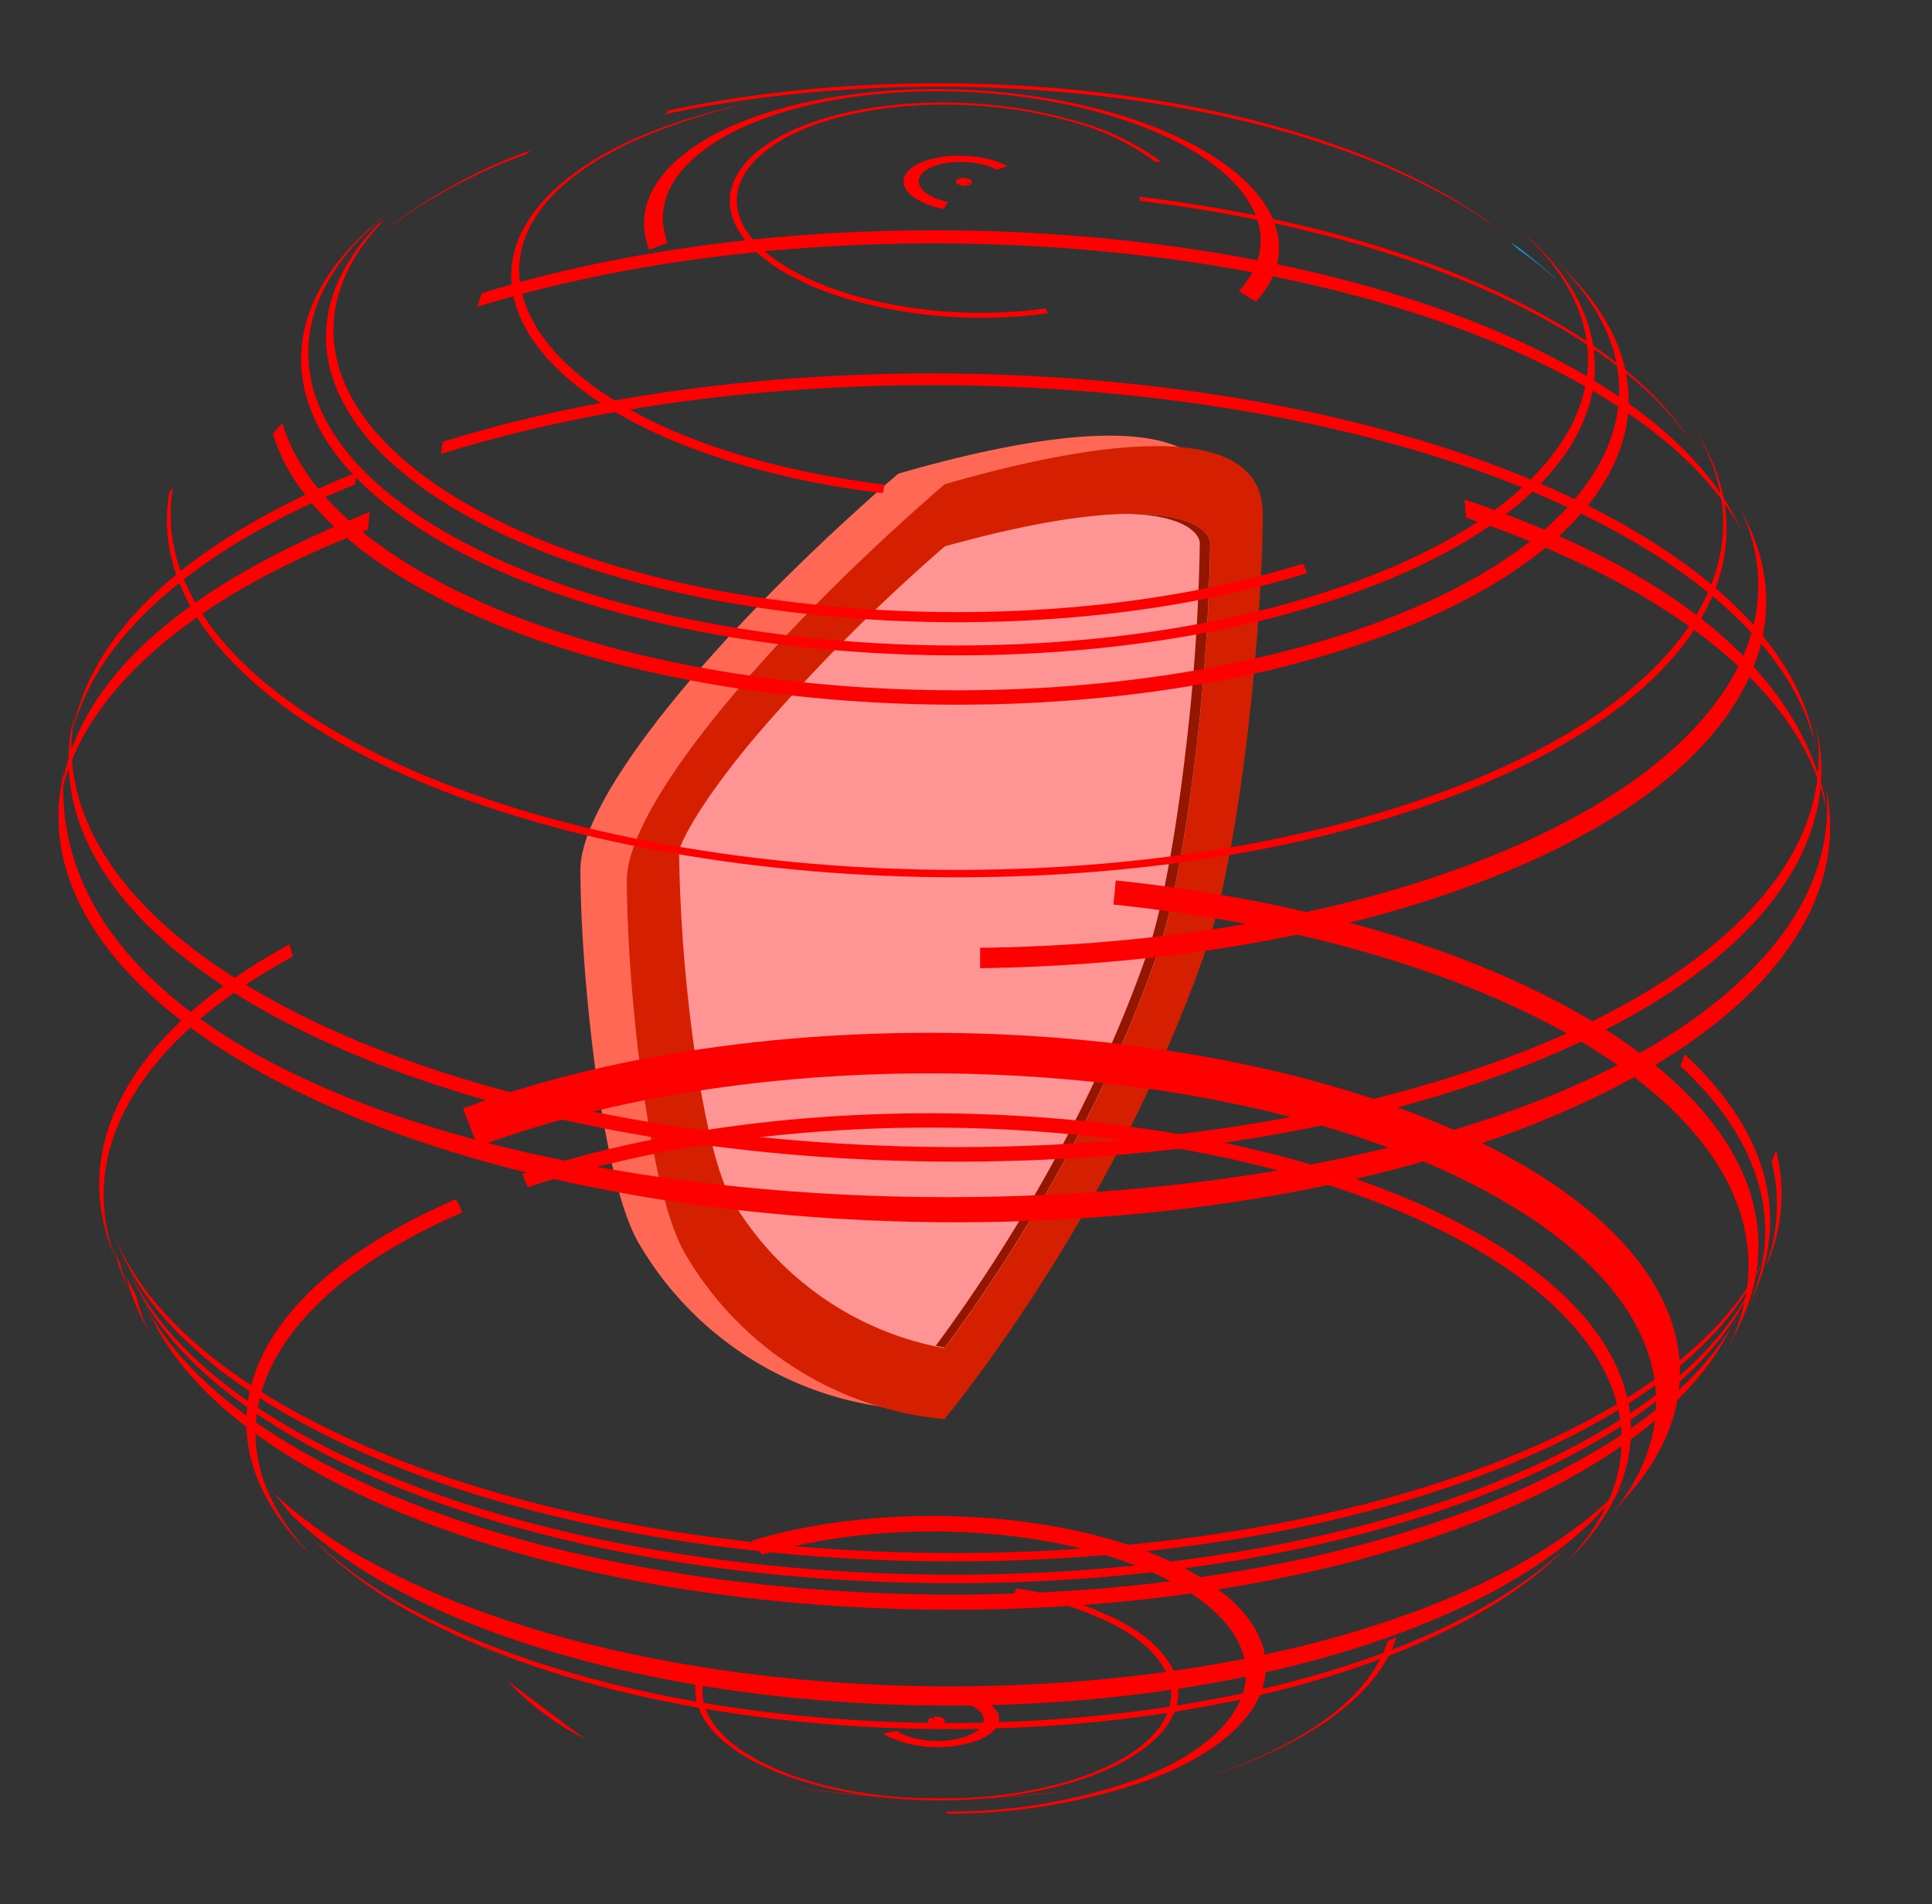 <svg id="body_1" data-name="body 1" xmlns="http://www.w3.org/2000/svg" xmlns:xlink="http://www.w3.org/1999/xlink" width="50%" height="50%" viewBox="0 0 186 183.33"><rect x="0" y="0" width="186" height="183.33" fill="#333333" stroke="none"/><defs><clipPath id="clip-path"><polygon points="-57.21 -67.32 -57.08 -67.32 -57.21 -67.19 -57.21 -67.32" style="fill:none"/></clipPath><clipPath id="clip-path-2"><polygon points="-57.46 -67.58 -57.59 -67.58 -57.46 -67.7 -57.46 -67.58" style="fill:none;clip-path:url(#clip-path)"/></clipPath><mask id="mask" x="20.08" y="-36.25" width="1032.71" height="2543.26" maskUnits="userSpaceOnUse"/><radialGradient id="radial-gradient" cx="-221.17" cy="563.8" r="1.41" gradientTransform="matrix(79.42, 0, 0, -300.03, 17656.29, 169420.72)" gradientUnits="userSpaceOnUse"><stop offset="0" stop-color="#0573a6"/><stop offset="0.03" stop-color="#056a99"/><stop offset="0.13" stop-color="#034e70"/><stop offset="0.24" stop-color="#02364e"/><stop offset="0.36" stop-color="#012231"/><stop offset="0.48" stop-color="#01131b"/><stop offset="0.62" stop-color="#00080c"/><stop offset="0.78" stop-color="#000203"/><stop offset="1" stop-color="#fff"/></radialGradient><mask id="mask-2" x="105.73" y="-327.53" width="1197.14" height="2550.51" maskUnits="userSpaceOnUse"/><radialGradient id="radial-gradient-2" cx="-219.92" cy="563.85" r="1.41" gradientTransform="matrix(25.5, 0, 0, -326.56, 5735.58, 184354.56)" xlink:href="#radial-gradient"/><linearGradient id="linear-gradient" x1="1677.03" y1="561.34" x2="2247.48" y2="561.34" gradientTransform="matrix(62.1, 0, 0, -45.53, 13887.01, 25667.13)" gradientUnits="userSpaceOnUse"><stop offset="0" stop-color="red"/><stop offset="1" stop-color="red"/></linearGradient><linearGradient id="linear-gradient-2" x1="1422.02" y1="539.21" x2="1471.84" y2="539.21" gradientTransform="matrix(2.62, 0, 0, -6.21, 546.46, 3476.24)" xlink:href="#linear-gradient"/><linearGradient id="linear-gradient-3" x1="1638.52" y1="559.71" x2="2001.57" y2="559.71" gradientTransform="matrix(34.99, 0, 0, -31.06, 7882.94, 17445.51)" xlink:href="#linear-gradient"/><linearGradient id="linear-gradient-4" x1="1058.49" y1="559.27" x2="1108.39" y2="559.27" gradientTransform="matrix(29.94, 0, 0, -28.61, 6622.96, 16066.74)" xlink:href="#linear-gradient"/><linearGradient id="linear-gradient-5" x1="1029.6" y1="559.48" x2="1800.82" y2="559.48" gradientTransform="matrix(122.13, 0, 0, -29.75, 27192.18, 16680.29)" xlink:href="#linear-gradient"/><linearGradient id="linear-gradient-6" x1="1093.31" y1="560.45" x2="1954.98" y2="560.45" gradientTransform="matrix(132.42, 0, 0, -36.36, 29480.21, 20430.2)" xlink:href="#linear-gradient"/><linearGradient id="linear-gradient-7" x1="1035.61" y1="558.62" x2="1074.9" y2="558.62" gradientTransform="matrix(27.52, 0, 0, -25.62, 6086.61, 14367.48)" xlink:href="#linear-gradient"/><linearGradient id="linear-gradient-8" x1="1020.35" y1="554.48" x2="1519.31" y2="554.48" gradientTransform="matrix(81.9, 0, 0, -15.38, 18251.96, 8543.04)" xlink:href="#linear-gradient"/><linearGradient id="linear-gradient-9" x1="948.72" y1="544.76" x2="977" y2="544.76" gradientTransform="matrix(14.31, 0, 0, -7.93, 3175.25, 4339.55)" xlink:href="#linear-gradient"/><linearGradient id="linear-gradient-10" x1="1525.76" y1="525.86" x2="1574.96" y2="525.86" gradientTransform="matrix(4.88, 0, 0, -4.09, 1182.73, 2173.89)" gradientUnits="userSpaceOnUse"><stop offset="0" stop-color="#0af"/><stop offset="1" stop-color="#00e6ff"/></linearGradient><linearGradient id="linear-gradient-11" x1="2064.53" y1="558.39" x2="2239.41" y2="558.39" gradientTransform="matrix(8.65, 0, 0, -24.71, 2038.95, 13910.47)" xlink:href="#linear-gradient"/><linearGradient id="linear-gradient-12" x1="1413.3" y1="529.06" x2="1447.91" y2="529.06" gradientTransform="matrix(1.67, 0, 0, -4.45, 333.6, 2477.46)" xlink:href="#linear-gradient"/><linearGradient id="linear-gradient-13" x1="2184.09" y1="551.79" x2="2248.04" y2="551.79" gradientTransform="matrix(1.91, 0, 0, -12.21, 547.02, 6852.05)" xlink:href="#linear-gradient"/><linearGradient id="linear-gradient-14" x1="1289.31" y1="559.68" x2="1394.85" y2="559.68" gradientTransform="matrix(18.63, 0, 0, -30.89, 4109.7, 17396.44)" xlink:href="#linear-gradient"/><linearGradient id="linear-gradient-15" x1="1305.2" y1="558.22" x2="1723.38" y2="558.22" gradientTransform="matrix(53.41, 0, 0, -24.07, 11952.99, 13466.07)" xlink:href="#linear-gradient"/><linearGradient id="linear-gradient-16" x1="1477.56" y1="561.47" x2="2282.11" y2="561.47" gradientTransform="matrix(117.16, 0, 0, -47.36, 26083.52, 26715.38)" xlink:href="#linear-gradient"/><linearGradient id="linear-gradient-17" x1="1865.38" y1="559.28" x2="2213.54" y2="559.28" gradientTransform="matrix(49.5, 0, 0, -28.65, 11045.33, 16184.66)" xlink:href="#linear-gradient"/><linearGradient id="linear-gradient-18" x1="1544.03" y1="561.25" x2="2285.59" y2="561.25" gradientTransform="matrix(106.74, 0, 0, -44.38, 23768.47, 25034.83)" xlink:href="#linear-gradient"/><linearGradient id="linear-gradient-19" x1="1505.31" y1="560.31" x2="1664.29" y2="560.31" gradientTransform="matrix(20.81, 0, 0, -35.21, 4608.08, 19858.86)" xlink:href="#linear-gradient"/><linearGradient id="linear-gradient-20" x1="2082.85" y1="350.81" x2="2092.49" y2="350.81" gradientTransform="matrix(1.64, 0, 0, -0.74, 406.36, 426.64)" xlink:href="#linear-gradient"/><linearGradient id="linear-gradient-21" x1="2043.18" y1="533.21" x2="2096.65" y2="533.21" gradientTransform="matrix(11.12, 0, 0, -5.03, 2513.11, 2849.96)" xlink:href="#linear-gradient"/><linearGradient id="linear-gradient-22" x1="2215.75" y1="553.81" x2="2257.41" y2="553.81" gradientTransform="matrix(21.53, 0, 0, -14.44, 4857.39, 8164.52)" xlink:href="#linear-gradient"/><linearGradient id="linear-gradient-23" x1="-132.68" y1="549.23" x2="-126.1" y2="549.23" gradientTransform="matrix(18.5, 0, 0, -9.89, 4120.41, 5596.24)" xlink:href="#linear-gradient"/><linearGradient id="linear-gradient-24" x1="603.07" y1="548.96" x2="665.09" y2="548.96" gradientTransform="matrix(18.5, 0, 0, -9.89, 4120.41, 5596.24)" xlink:href="#linear-gradient"/><linearGradient id="linear-gradient-25" x1="1912.48" y1="557.03" x2="2178.9" y2="557.03" gradientTransform="matrix(46.5, 0, 0, -20.4, 10373, 11524.83)" xlink:href="#linear-gradient"/><linearGradient id="linear-gradient-26" x1="1424.81" y1="559.49" x2="2249.87" y2="559.49" gradientTransform="matrix(153.69, 0, 0, -29.78, 34187.28, 16802.52)" xlink:href="#linear-gradient"/><linearGradient id="linear-gradient-27" x1="1086.84" y1="561.19" x2="2058" y2="561.19" gradientTransform="matrix(170.56, 0, 0, -43.67, 37935.35, 24604.7)" xlink:href="#linear-gradient"/><linearGradient id="linear-gradient-28" x1="88.5" y1="751.15" x2="643.15" y2="1090.99" gradientTransform="matrix(75.73, 0, 0, -44.96, 16907.81, 25304.29)" xlink:href="#linear-gradient"/><linearGradient id="linear-gradient-29" x1="1057.47" y1="561.21" x2="2021.35" y2="561.21" gradientTransform="matrix(168.78, 0, 0, -43.96, 37539.93, 24758.45)" xlink:href="#linear-gradient"/><linearGradient id="linear-gradient-30" x1="936.83" y1="561.14" x2="1667.51" y2="561.14" gradientTransform="matrix(124.58, 0, 0, -43.08, 27719.65, 24217.81)" xlink:href="#linear-gradient"/><linearGradient id="linear-gradient-31" x1="1002.47" y1="561.15" x2="1705.41" y2="561.15" gradientTransform="matrix(130.53, 0, 0, -43.21, 29042.07, 24293.3)" xlink:href="#linear-gradient"/><linearGradient id="linear-gradient-32" x1="938.96" y1="560.73" x2="1599.86" y2="560.73" gradientTransform="matrix(94.47, 0, 0, -38.78, 21018.49, 21785.31)" xlink:href="#linear-gradient"/><linearGradient id="linear-gradient-33" x1="1399.74" y1="559.58" x2="2240.35" y2="559.58" gradientTransform="matrix(156.57, 0, 0, -30.28, 34826.01, 17082.27)" xlink:href="#linear-gradient"/><linearGradient id="linear-gradient-34" x1="1373.43" y1="559.78" x2="2232.03" y2="559.78" gradientTransform="matrix(159.35, 0, 0, -31.51, 35444.83, 17774.06)" xlink:href="#linear-gradient"/><linearGradient id="linear-gradient-35" x1="983.62" y1="561.2" x2="1832.69" y2="561.2" gradientTransform="matrix(150.18, 0, 0, -43.77, 33407.52, 24627.77)" xlink:href="#linear-gradient"/><linearGradient id="linear-gradient-36" x1="1596" y1="557.77" x2="2274.81" y2="557.77" gradientTransform="matrix(131.39, 0, 0, -22.55, 29232.71, 12728.75)" xlink:href="#linear-gradient"/><linearGradient id="linear-gradient-37" x1="1640.2" y1="556.29" x2="2277.1" y2="556.29" gradientTransform="matrix(121.25, 0, 0, -18.63, 26978.24, 10518.71)" xlink:href="#linear-gradient"/><linearGradient id="linear-gradient-38" x1="1954.57" y1="520.43" x2="2212.34" y2="520.43" gradientTransform="matrix(49.14, 0, 0, -3.59, 10957.92, 2037.52)" xlink:href="#linear-gradient"/><linearGradient id="linear-gradient-39" x1="1093.67" y1="557.05" x2="1477.1" y2="557.05" gradientTransform="matrix(61.14, 0, 0, -20.47, 13626.83, 11421.13)" xlink:href="#linear-gradient"/><linearGradient id="linear-gradient-40" x1="1283.14" y1="349.74" x2="1293.12" y2="349.74" gradientTransform="matrix(1.59, 0, 0, -0.74, 397.88, 276.39)" xlink:href="#linear-gradient"/><linearGradient id="linear-gradient-41" x1="1226.71" y1="533.77" x2="1277.17" y2="533.77" gradientTransform="matrix(10.04, 0, 0, -5.13, 2272.71, 2753.47)" xlink:href="#linear-gradient"/><linearGradient id="linear-gradient-42" x1="1044.94" y1="560.6" x2="1381.2" y2="560.6" gradientTransform="matrix(35.94, 0, 0, -37.63, 8003.05, 21125.26)" xlink:href="#linear-gradient"/><linearGradient id="linear-gradient-43" x1="1132.21" y1="557.15" x2="1373.14" y2="557.15" gradientTransform="matrix(41.56, 0, 0, -20.73, 9276.11, 11568.95)" xlink:href="#linear-gradient"/><mask id="mask-3" x="77.56" y="75.04" width="1068.55" height="1236.74" maskUnits="userSpaceOnUse"/><radialGradient id="radial-gradient-3" cx="-220.33" cy="559.66" r="1.41" gradientTransform="matrix(34.06, 0, 0, -34.06, 7611.76, 19168.63)" gradientUnits="userSpaceOnUse"><stop offset="0" stop-color="#91ebff"/><stop offset="0.06" stop-color="#8de7fb"/><stop offset="0.13" stop-color="#81daee"/><stop offset="0.2" stop-color="#6cc5d9"/><stop offset="0.27" stop-color="#4fa8bc"/><stop offset="0.33" stop-color="#2b8397"/><stop offset="0.4" stop-color="#00586c"/><stop offset="0.47" stop-color="#003e4c"/><stop offset="0.55" stop-color="#002730"/><stop offset="0.63" stop-color="#00161b"/><stop offset="0.73" stop-color="#000a0c"/><stop offset="0.84" stop-color="#000203"/><stop offset="1" stop-color="#fff"/></radialGradient><mask id="mask-4" x="82.8" y="80.28" width="1022.31" height="1190.49" maskUnits="userSpaceOnUse"/><radialGradient id="radial-gradient-4" cx="-219.66" cy="557.58" r="1.27" gradientTransform="matrix(23.56, 0, 0, -23.56, 5279.89, 13240.14)" gradientUnits="userSpaceOnUse"><stop offset="0" stop-color="#a6efff"/><stop offset="0.08" stop-color="#6bbacb"/><stop offset="0.17" stop-color="#328598"/><stop offset="0.23" stop-color="#0e6478"/><stop offset="0.26" stop-color="#00586c"/><stop offset="0.35" stop-color="#003e4c"/><stop offset="0.45" stop-color="#002730"/><stop offset="0.55" stop-color="#00161b"/><stop offset="0.67" stop-color="#000a0c"/><stop offset="0.8" stop-color="#000203"/><stop offset="1" stop-color="#fff"/></radialGradient><mask id="mask-5" x="17.98" y="135.52" width="541.01" height="1527.11" maskUnits="userSpaceOnUse"/><radialGradient id="radial-gradient-5" cx="-219.12" cy="555.72" r="1.27" gradientTransform="matrix(18.48, 0, 0, -18.48, 4084.14, 10424.03)" gradientUnits="userSpaceOnUse"><stop offset="0" stop-color="red"/><stop offset="0.1" stop-color="red"/><stop offset="0.3" stop-color="red"/><stop offset="0.4" stop-color="red"/><stop offset="0.47" stop-color="red"/><stop offset="0.55" stop-color="red"/><stop offset="0.63" stop-color="red"/><stop offset="0.73" stop-color="red"/><stop offset="0.84" stop-color="red"/><stop offset="1" stop-color="red"/></radialGradient><mask id="mask-6" x="19.72" y="137.26" width="525.7" height="1511.8" maskUnits="userSpaceOnUse"/><radialGradient id="radial-gradient-6" cx="-218.49" cy="553.73" r="1.27" gradientTransform="matrix(15.01, 0, 0, -15.01, 3312.35, 8461.84)" gradientUnits="userSpaceOnUse"><stop offset="0" stop-color="red"/><stop offset="0.08" stop-color="red"/><stop offset="0.17" stop-color="red"/><stop offset="0.23" stop-color="red"/><stop offset="0.26" stop-color="red"/><stop offset="0.35" stop-color="red"/><stop offset="0.45" stop-color="red"/><stop offset="0.55" stop-color="red"/><stop offset="0.67" stop-color="red"/><stop offset="0.8" stop-color="red"/><stop offset="1" stop-color="red"/></radialGradient><mask id="mask-7" x="54.13" y="14.16" width="787.25" height="700.37" maskUnits="userSpaceOnUse"/><radialGradient id="radial-gradient-7" cx="-219.09" cy="555.73" r="1.27" gradientTransform="matrix(18.48, 0, 0, -18.48, 4120.28, 10302.67)" xlink:href="#radial-gradient-5"/><mask id="mask-8" x="55.86" y="15.9" width="771.95" height="685.06" maskUnits="userSpaceOnUse"/><radialGradient id="radial-gradient-8" cx="-218.47" cy="553.73" r="1.27" gradientTransform="matrix(15.01, 0, 0, -15.01, 3348.49, 8340.48)" xlink:href="#radial-gradient-6"/></defs><title>smartSecurity6</title><path d="M-57.34,78.85L73.94,3.06-48.19-67.45h-9.15V78.85h0" style="fill:none"/><path d="M86.47,45.61c-17.32,15-30.59,31-30.59,38.13,0,9.76,2,29.65,5.57,35.88a32.34,32.34,0,0,0,25,16s16.09-19.17,25-44.87c3.62-10.41,5.57-32.56,5.57-42.31C117.06,40,103.78,40.6,86.47,45.61Z" style="fill:#ff6855"/><path d="M90.94,46.63c-17.32,15-30.59,31-30.59,38.13,0,9.76,2,29.65,5.57,35.88a32.34,32.34,0,0,0,25,16S107,117.45,116,91.74c3.62-10.41,5.57-32.56,5.57-42.31C121.54,41,108.26,41.62,90.94,46.63Z" style="fill:#d41f00"/><path d="M90.94,129.81a30,30,0,0,1-20.53-14.37c-1.34-2.3-2.67-7.82-3.66-15.12a153.13,153.13,0,0,1-1.38-18.39c0.17-.79,1.77-4.29,7.07-10.66A175.18,175.18,0,0,1,90.95,52.61c20.83-5.83,25.57-2.09,25.57-.28a194.78,194.78,0,0,1-1.38,20.05c-1,8.44-2.32,15.49-3.66,19.35C105.37,109.3,95.45,123.76,90.94,129.81Z" style="fill:#ff9494"/><path d="M116.51,52.33a194.45,194.45,0,0,1-1.37,20c-1,8.45-2.32,15.5-3.66,19.35-6.1,17.57-16,32-20.53,38.08l-0.87-.18c4.58-6.15,14.36-20.5,20.4-37.9,1.34-3.86,2.67-10.91,3.66-19.35a194.45,194.45,0,0,0,1.37-20c0-1-1.59-2.75-7-2.85C114.73,49.38,116.51,51.22,116.51,52.33Z" style="fill:#941500"/><g style="clip-path:url(#clip-path-2)"><g style="mask:url(#mask)"><path d="M87.87,219.84c-15.51,58.58-40.65,58.58-56.16,0S16.2,66.27,31.71,7.69s40.65-58.58,56.16,0S103.38,161.26,87.87,219.84Z" style="fill:url(#radial-gradient)"/></g><g style="mask:url(#mask-2)"><path d="M127.5,178.52c-5,63.76-13.06,63.76-18,0s-5-167.15,0-230.91,13.06-63.76,18,0S132.48,114.76,127.5,178.52Z" style="fill:url(#radial-gradient-2)"/></g></g><path d="M167.28,127.94c5.4-10.59,0-22.22-16.86-31.24-11.6-6.21-26.82-10.23-43-11.93q-0.11,1.15-.22,2.32c16,1.68,31,5.64,42.5,11.78,16.95,9.08,22.17,20.83,16.35,31.44h0l1.25-2.37" style="fill:url(#linear-gradient)"/><path d="M12.19,123a18.85,18.85,0,0,0,1.41,3.83h0l1.21,2.38a18.9,18.9,0,0,1-1.68-4.36q-0.48-.92-0.93-1.85" style="fill:url(#linear-gradient-2)"/><path d="M175.68,77l0-.18C172.85,64.59,161.18,54.91,141,48.1q0.07,0.86.13,1.74A95.93,95.93,0,0,1,155.65,56C168.32,62.83,175,71,176,79.16h0L175.68,77" style="fill:url(#linear-gradient-3)"/><path d="M35.59,49.29C28.19,52.34,8.52,60.47,6,75.59H6L5.65,77.9C7,67.8,17.05,58,35.41,51q0.08-.88.18-1.75" style="fill:url(#linear-gradient-4)"/><path d="M167.06,49.89c-2.75-5.33-8.28-10.47-16.66-15C124.09,20.83,79,18.16,46.4,28.22q-0.24.65-.47,1.32C78.85,19.38,124.41,22.08,151,36.32c8.72,4.67,14.38,10,17.07,15.6h0l-1-2" style="fill:url(#linear-gradient-5)"/><path d="M174.54,70.69c-1.64-7.46-8.16-14.81-19.73-21C126.42,34.47,77.7,31.62,42.62,42.54q-0.09.58-.17,1.17c35.2-11,84.08-8.1,112.56,7.17,11.79,6.31,18.34,13.82,19.86,21.43h0l-0.34-1.61" style="fill:url(#linear-gradient-6)"/><path d="M34.36,45.47c-15.9,6.41-25.06,15-27.16,24h0l-0.36,1.6C8.79,62,18,53.17,34.16,46.65q0.09-.6.19-1.18" style="fill:url(#linear-gradient-7)"/><path d="M144.81,22.53A43.82,43.82,0,0,0,138,18.08c-18.59-10-49.09-12.68-73.71-7.43L64,11c24.89-5.31,55.72-2.56,74.52,7.51a43.46,43.46,0,0,1,7.38,4.89h0l-1.06-.87" style="fill:url(#linear-gradient-8)"/><path d="M51.12,14.46a51.81,51.81,0,0,0-13.34,7.15h0l-1,.78a51.71,51.71,0,0,1,13.87-7.54l0.45-.4" style="fill:url(#linear-gradient-9)"/><path d="M149.06,26.21a36.14,36.14,0,0,0-3.64-2.91L146.18,24a35.93,35.93,0,0,1,4.12,3.36h0l-1.24-1.17" style="fill:url(#linear-gradient-10)"/><path d="M168.74,124.92c3.57-7.76,1.47-16-6.55-23.4l-0.42,1.12c8.08,7.44,10.11,15.78,6.36,23.59h0l0.61-1.3" style="fill:url(#linear-gradient-11)"/><path d="M11.1,120.62a18.78,18.78,0,0,0,1.08,3.14h0l0.59,1.31a18.8,18.8,0,0,1-1.21-3.44l-0.45-1" style="fill:url(#linear-gradient-12)"/><path d="M170.16,121.64a17.11,17.11,0,0,0,.83-10.88l-0.43,1.07a17,17,0,0,1-1,11.14h0l0.56-1.33" style="fill:url(#linear-gradient-13)"/><path d="M27.87,90.92c-15.26,8.32-21.13,19.19-17.06,29.55h0l0.54,1.34c-4.29-10.41,1.5-21.36,16.84-29.72l-0.32-1.17" style="fill:url(#linear-gradient-14)"/><path d="M162.64,42.29c-2.88-4.39-7.8-8.61-14.79-12.35-10.37-5.56-23.79-9.26-38.17-11l0.08,0.4c14.45,1.77,27.93,5.48,38.35,11.06,7.12,3.81,12.09,8.12,15,12.6h0l-0.45-.7" style="fill:url(#linear-gradient-15)"/><path d="M154.58,146.49l2.75-3.22c8.62-10.54,4.67-22.89-12.67-32.19-25.44-13.63-70.13-15.55-100.09-4.36q0.7,1.85,1.44,3.68c29-10.84,72.26-9,96.9,4.22,17.36,9.3,20.86,21.76,11.39,32.18h0l0.28-.31" style="fill:url(#linear-gradient-16)"/><path d="M91.22,174.62a57.72,57.72,0,0,0,19.54-3.31c13.31-5.06,14.88-14.09,3.53-20.18-10.6-5.68-28.73-6.78-41.91-2.79l1,1.35c12.41-3.76,29.46-2.72,39.44,2.63,10.69,5.73,9.2,14.22-3.32,19a54.3,54.3,0,0,1-18.39,3.11l0.07,0.21" style="fill:url(#linear-gradient-17)"/><path d="M150.88,150.35c10.57-10.29,7.62-22.94-9.82-32.28-23-12.33-62.86-14.41-90.78-5.05q0.26,0.64.53,1.29c27.55-9.23,66.86-7.18,89.57,5,17.45,9.34,20.19,22,9.24,32.28h0l1.26-1.22" style="fill:url(#linear-gradient-18)"/><path d="M43.91,115.45c-20.48,8.87-25.66,22.55-14.27,34h0l1.24,1.23c-11.8-11.35-6.83-25.09,13.64-33.95l-0.61-1.26" style="fill:url(#linear-gradient-19)"/><path d="M89.62,165.38c-0.44.18-.34,0.43,0,0.57,0.6,0.23,1.51,0,1.33-.36a1.17,1.17,0,0,0-1.15-.26h0l0.35,0.34-0.53-.29" style="fill:url(#linear-gradient-20)"/><path d="M85.07,166.93a4.61,4.61,0,0,0,.5.31,11.71,11.71,0,0,0,8.51.35c2.53-1,2.84-2.69.67-3.84a7.22,7.22,0,0,0-1.44-.56l-0.78.65a5.44,5.44,0,0,1,1.08.42c1.63,0.87,1.41,2.17-.51,2.89a8.81,8.81,0,0,1-6.41-.27,3.45,3.45,0,0,1-.38-0.23l-1.25.27" style="fill:url(#linear-gradient-21)"/><path d="M114.68,171.56q2.34-.68,4.54-1.51c8.62-3.28,13.75-7.74,15.22-12.43l-0.85.4c-1.44,4.61-6.47,9-14.92,12.2a60,60,0,0,1-5.75,1.85h0l1.78-.5" style="fill:url(#linear-gradient-22)"/><path d="M49.63,162.15l-0.79-.32" style="fill:url(#linear-gradient-23)"/><path d="M48.84,161.83a26.8,26.8,0,0,0,7.45,5.59" style="fill:url(#linear-gradient-24)"/><path d="M67.23,161c-1.05,2.94.65,6.07,5.27,8.55,8.34,4.47,23,5.08,32.78,1.36s10.93-10.34,2.59-14.81a32.68,32.68,0,0,0-10-3.16h0l-0.23.47a31.72,31.72,0,0,1,9.69,3.06c8.09,4.33,7,10.76-2.51,14.36s-23.71,3-31.79-1.32c-4.48-2.4-6.13-5.44-5.11-8.29h0L67.23,161" style="fill:url(#linear-gradient-25)"/><path d="M167.43,126.35l-1.25,2.37c-3.77,6.87-12.17,13.26-25,18.14-32.7,12.43-81.83,10.38-109.74-4.57-8.24-4.41-13.71-9.46-16.48-14.7h0l-1.21-2.38c2.71,5.51,8.34,10.83,17,15.46,28.25,15.14,78,17.21,111.08,4.62,13.36-5.08,22-11.78,25.63-18.94" style="fill:url(#linear-gradient-26)"/><path d="M175.81,75.25l0,0.18,0.27,2.13c1.34,11.58-8.81,23.23-29.8,31.21-35.82,13.62-89.65,11.38-120.23-5-14.9-8-21.53-17.85-20.27-27.45h0L6.15,74c-3.48,46.46,124.61,54.16,161.11,20.71,9.38-8.6,8.8-16.21,8.55-19.46" style="fill:url(#linear-gradient-27)"/><path d="M94.33,91.26c16.89-.21,33.68-2.89,47.53-8.15,23-8.75,31.81-22.31,25.36-34.82h0l1,2c6,12.49-2.91,26-25.86,34.69-14,5.32-31,8-48,8.24l0-2" style="fill:url(#linear-gradient-28)"/><path d="M174.69,69.09L175,70.71c2.38,11.92-7.62,24.1-29.26,32.32-35.45,13.48-88.71,11.26-119-5C11.31,89.78,4.86,79.43,7,69.49H7l0.36-1.6C5,77.9,11.41,88.36,27,96.72c30.16,16.16,83.26,18.37,118.59,4.94,21.78-8.28,31.73-20.57,29.09-32.56" style="fill:url(#linear-gradient-29)"/><path d="M145,20.94L146,21.81c13.77,11.53,8.48,26.12-14.31,34.78-26.16,9.95-65.48,8.31-87.82-3.66C26.46,43.59,24.53,30.72,37,20.79h0l1-.78C25.22,29.88,27,42.77,44.42,52.1c22.09,11.83,61,13.45,86.85,3.62,22.79-8.66,27.89-23.33,13.7-34.79" style="fill:url(#linear-gradient-30)"/><path d="M27.18,40.73c1.59,5.4,6.52,10.69,14.91,15.19,23.18,12.42,64,14.11,91.12,3.79,23-8.74,28.82-23.3,16-35.1h0l1.24,1.17C162.9,37.68,156.86,52.21,133.81,61c-27.53,10.47-68.91,8.74-92.42-3.85-8.51-4.56-13.51-9.92-15.12-15.4l0.91-1" style="fill:url(#linear-gradient-31)"/><path d="M37.06,21.1c-8.79,9-6,20,9.22,28.17,20,10.74,54.46,12.72,79.17,5l0.41,0.9C100.85,63,66,61,45.73,50.1,30.34,41.85,27.51,30.74,36.4,21.59l0.67-.49" style="fill:url(#linear-gradient-32)"/><path d="M168.9,123.32l-0.61,1.3c-3.56,7.39-12.31,14.3-26,19.52-33.37,12.68-83.51,10.6-112-4.66-8.94-4.79-14.68-10.3-17.32-16h0l-0.59-1.31c2.59,5.85,8.41,11.52,17.57,16.42C58.55,153.93,109,156,142.54,143.28c14-5.33,22.87-12.4,26.35-20" style="fill:url(#linear-gradient-33)"/><path d="M170.32,120l-0.56,1.33c-3.35,7.79-12.35,15.1-26.77,20.59-33.84,12.86-84.68,10.75-113.57-4.73-9.47-5.08-15.41-11-17.91-17h0L11,118.88c2.43,6.21,8.45,12.24,18.14,17.44,29,15.55,80.15,17.68,114.17,4.75,14.69-5.58,23.79-13.07,27-21" style="fill:url(#linear-gradient-34)"/><path d="M16.64,46.92c-1.46,8.59,4.31,17.48,17.67,24.64,26.8,14.36,74,16.32,105.37,4.39,23.21-8.82,31.3-22.78,23.1-35.25h0l0.45,0.7c8,12.49-.13,26.41-23.34,35.23C108.36,88.61,61,86.64,34,72.21,20.62,65,14.82,56.08,16.29,47.46l0.35-.54" style="fill:url(#linear-gradient-35)"/><path d="M26.1,143.54a46.25,46.25,0,0,0,10.22,7.19c25.57,13.7,70.59,15.57,100.55,4.19,9.63-3.66,16.53-8.25,20.62-13.24h0l-2.75,3.22-0.28.31c-4,4.44-10.41,8.5-19.07,11.8-29,11-72.58,9.22-97.34-4.05a44.85,44.85,0,0,1-9.9-7q-1-1.2-2-2.45" style="fill:url(#linear-gradient-36)"/><path d="M151,148.76L149.77,150c-3.84,3.59-9.38,6.88-16.56,9.61-27.62,10.5-69.13,8.77-92.71-3.86A42.63,42.63,0,0,1,31,149.06h0l-1.24-1.23a42.31,42.31,0,0,0,10,7.19c23.9,12.8,66,14.55,94,3.91,7.56-2.87,13.33-6.36,17.24-10.17" style="fill:url(#linear-gradient-37)"/><path d="M114.84,170l-1.78.5a91.26,91.26,0,0,1-45.57-.33h0l-1.79-.53c14.66,4.49,34.07,4.74,49.13.36" style="fill:url(#linear-gradient-38)"/><path d="M62.51,24.06C61.3,21,62.23,17.79,65.65,15c8-6.54,26.52-8.39,41.39-4.15,13.88,4,19.66,11.84,13.87,18.19l-1.64-1c5.45-6,0-13.38-13.06-17.11-14-4-31.43-2.25-38.94,3.9-3.22,2.63-4.1,5.64-3,8.54l-1.81.7" style="fill:url(#linear-gradient-39)"/><path d="M93.53,17.71a1.36,1.36,0,0,1-1.08.11c-0.39-.11-0.53-0.34-0.33-0.51a1.34,1.34,0,0,1,1.08-.11c0.32,0.09.48,0.27,0.4,0.42h0l-0.78-.12,0.7,0.2" style="fill:url(#linear-gradient-40)"/><path d="M90.79,20.12l-0.73-.18c-2.83-.81-3.9-2.48-2.37-3.72s5.05-1.6,7.89-.79A7.83,7.83,0,0,1,97,16l-1,.34a5.9,5.9,0,0,0-1.09-.42c-2.14-.61-4.8-0.34-5.94.6s-0.35,2.19,1.79,2.8l0.55,0.14-0.5.68" style="fill:url(#linear-gradient-41)"/><path d="M85,47.48A83.19,83.19,0,0,1,71.91,44.9c-21-6-28.8-18.3-17.54-27.51,3.88-3.18,9.53-5.57,16.13-7.09h0l2-.45c-26.18,6-27.67,19.34-14,28.28,4.45,2.92,12.7,6.77,26.67,8.54L85,47.48" style="fill:url(#linear-gradient-42)"/><path d="M100.9,30.16a46.93,46.93,0,0,1-18.83-1.24c-10.91-3.12-15-9.53-9.14-14.34s19.47-6.16,30.38-3a24.78,24.78,0,0,1,8.5,4h0l-0.57,0a24.1,24.1,0,0,0-8.24-3.9c-10.59-3-23.78-1.7-29.47,3S71.81,25.48,82.4,28.5a45.51,45.51,0,0,0,18.26,1.2h0l0.24,0.46" style="fill:url(#linear-gradient-43)"/><g style="mask:url(#mask-3)"><path d="M111.61,92.06A17,17,0,0,0,82.54,80a17,17,0,1,0,24.08,24.08,16.41,16.41,0,0,0,5-12" style="fill:url(#radial-gradient-3)"/></g><g style="mask:url(#mask-4)"><path d="M106.36,92.06a11.78,11.78,0,1,0-3.45,8.33,11.35,11.35,0,0,0,3.45-8.33" style="fill:url(#radial-gradient-4)"/></g><g style="mask:url(#mask-5)"><path d="M36.46,144.76a9.24,9.24,0,0,0-9.24-9.24,9.24,9.24,0,0,0,0,18.48,9.24,9.24,0,0,0,9.24-9.24" style="fill:url(#radial-gradient-5)"/></g><g style="mask:url(#mask-6)"><path d="M34.72,144.76a7.5,7.5,0,0,0-7.5-7.5,7.5,7.5,0,1,0,5.31,12.81,7.23,7.23,0,0,0,2.2-5.31" style="fill:url(#radial-gradient-6)"/></g><g style="mask:url(#mask-7)"><path d="M72.61,23.4a9.24,9.24,0,0,0-15.77-6.53,8.9,8.9,0,0,0-2.71,6.53A9.24,9.24,0,0,0,69.9,29.94a8.9,8.9,0,0,0,2.71-6.53" style="fill:url(#radial-gradient-7)"/></g><g style="mask:url(#mask-8)"><path d="M70.87,23.4a7.5,7.5,0,1,0-12.81,5.31A7.5,7.5,0,0,0,70.87,23.4" style="fill:url(#radial-gradient-8)"/></g></svg>